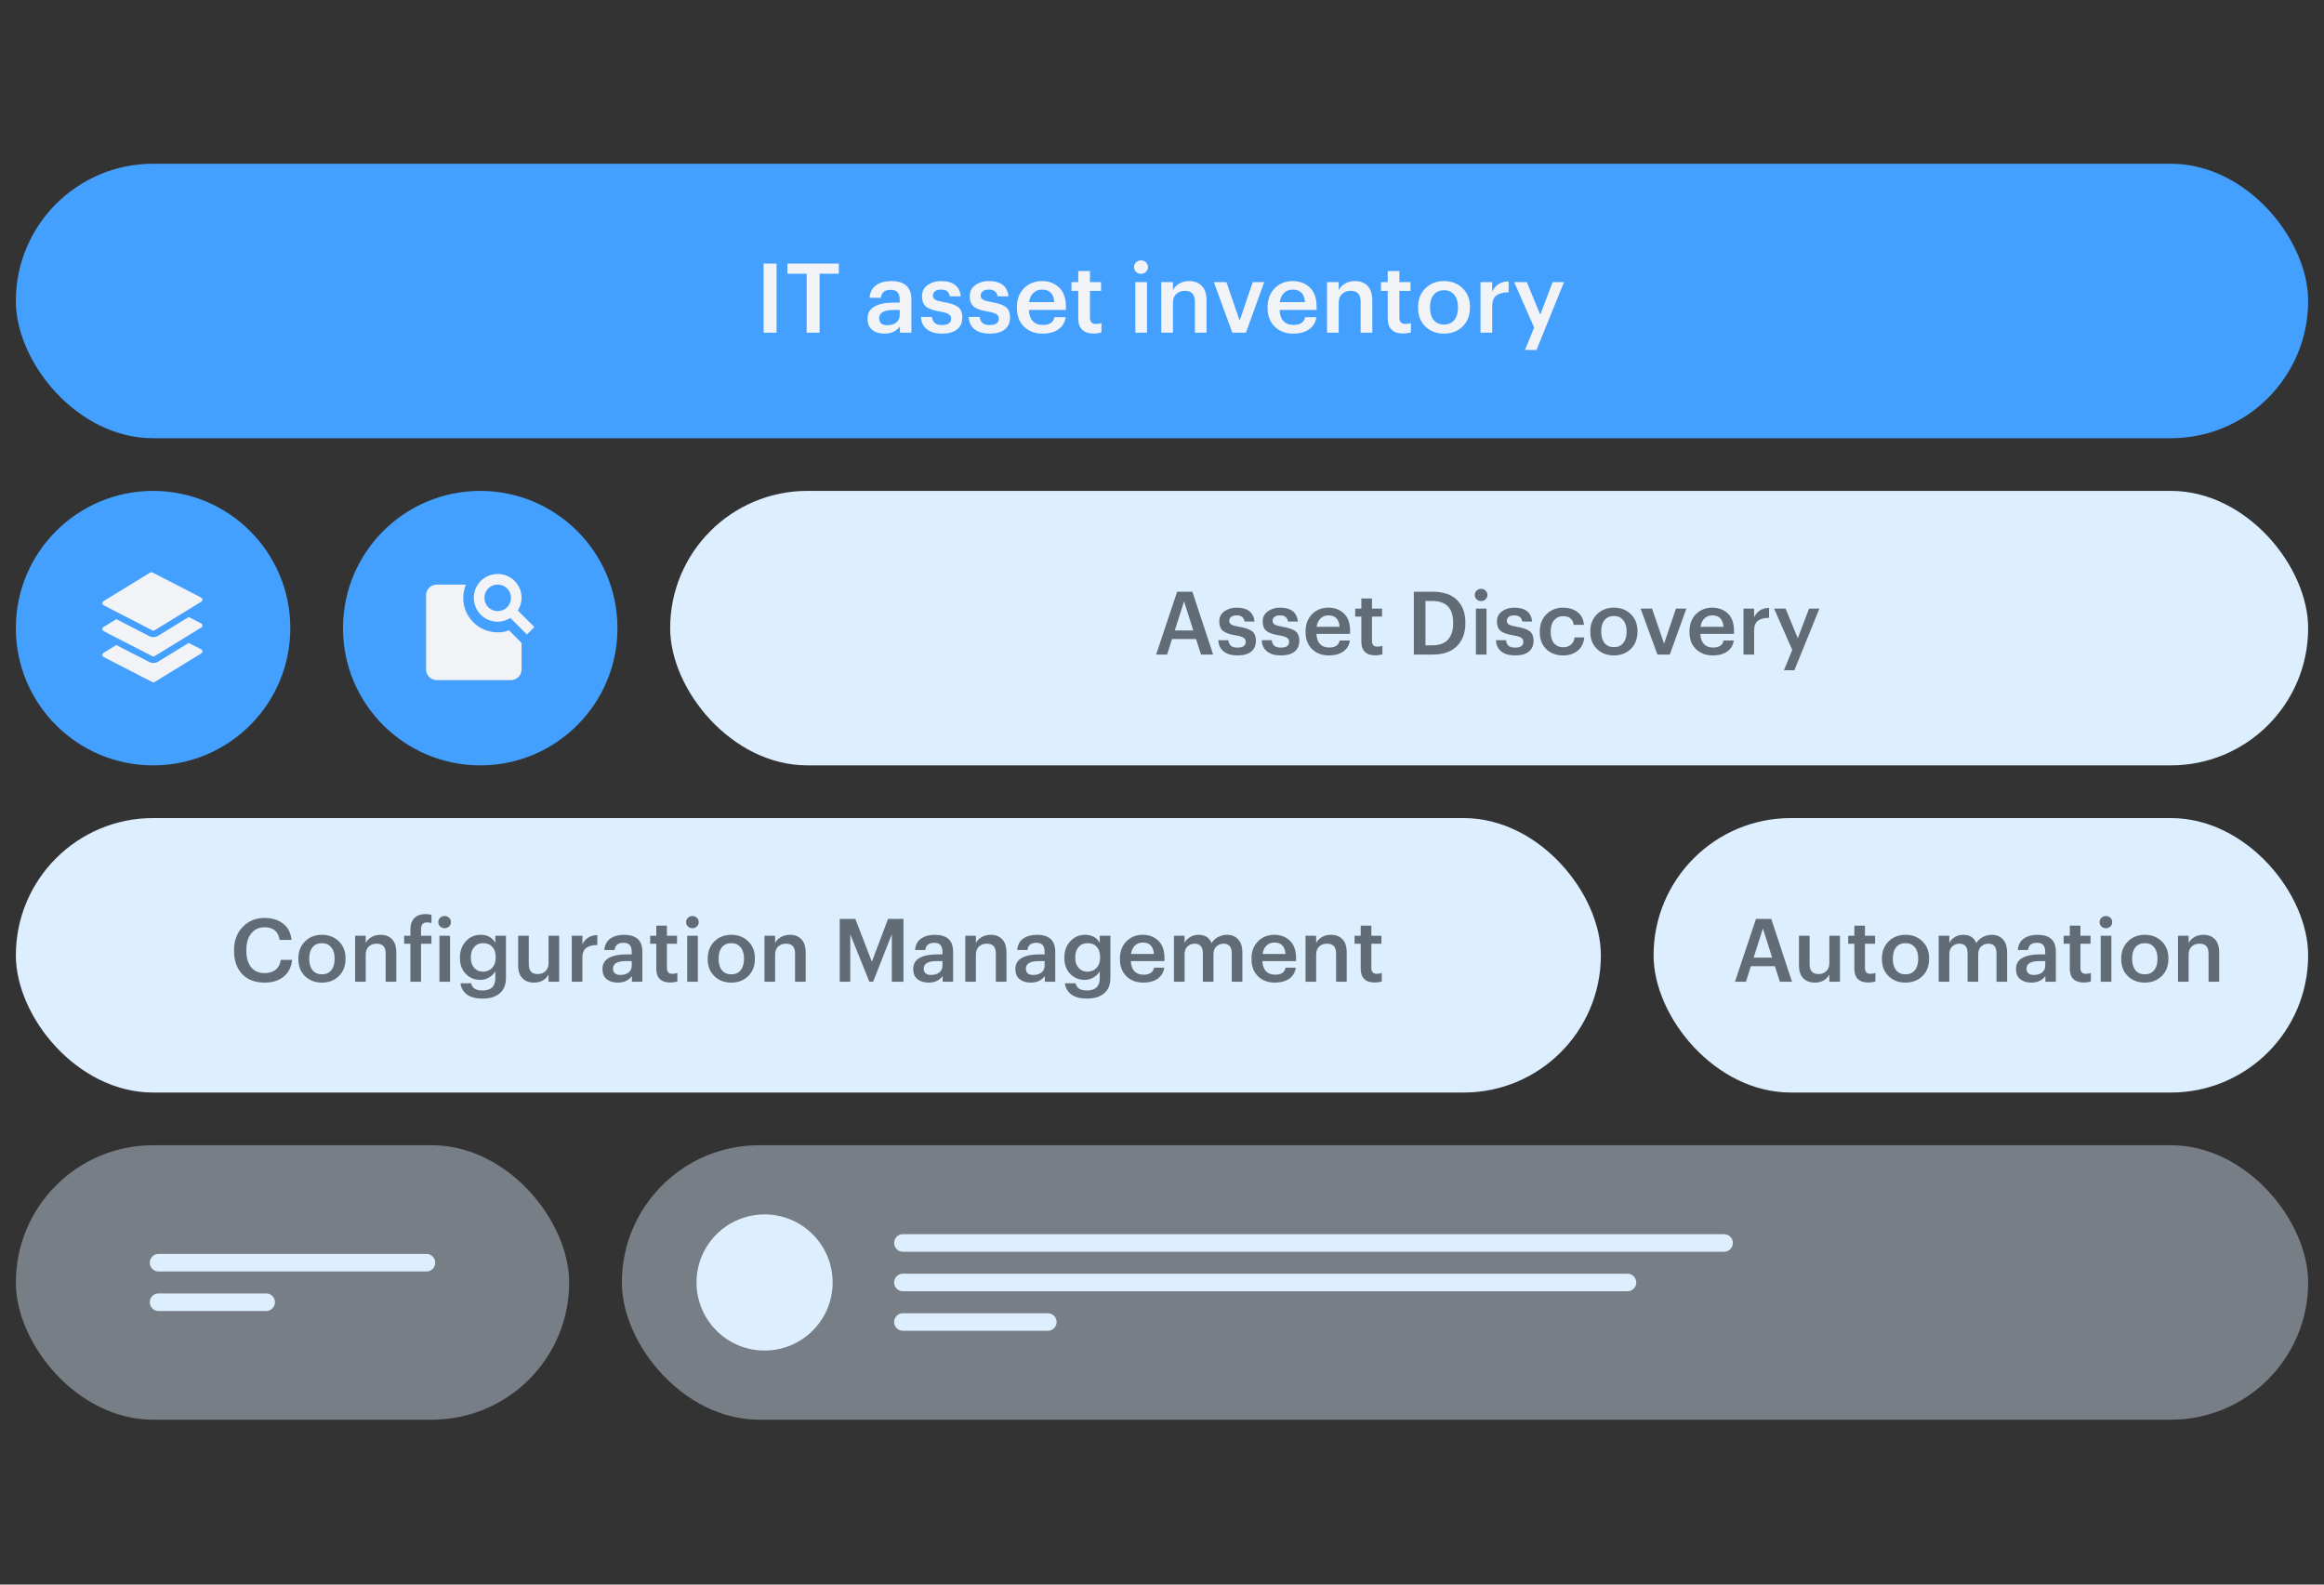 <svg width="440" height="300" viewBox="0 0 440 300" fill="none" xmlns="http://www.w3.org/2000/svg">
<rect x="0" y="0" width="440" height="300" fill="#333333" stroke="none"/>
<rect x="3" y="31" width="434" height="51.964" rx="25.982" fill="#44A0FF"/>
<path d="M144.573 62.981V49.903H147.024V62.981H144.573ZM152.724 62.981V51.824H149.084V49.903H158.815V51.824H155.175V62.981H152.724ZM167.454 63.164C166.515 63.164 165.747 62.933 165.149 62.469C164.552 61.994 164.253 61.28 164.253 60.329C164.253 59.281 164.698 58.512 165.588 58.025C166.479 57.537 167.667 57.293 169.155 57.293H170.344V56.799C170.344 56.141 170.21 55.659 169.942 55.354C169.686 55.037 169.24 54.878 168.606 54.878C167.497 54.878 166.887 55.378 166.777 56.378H164.637C164.723 55.317 165.137 54.525 165.881 54.001C166.637 53.476 167.588 53.214 168.734 53.214C171.283 53.214 172.557 54.379 172.557 56.708V62.981H170.381V61.811C169.698 62.713 168.722 63.164 167.454 63.164ZM167.984 61.573C168.68 61.573 169.247 61.402 169.686 61.061C170.125 60.707 170.344 60.232 170.344 59.634V58.683H169.21C167.369 58.683 166.448 59.201 166.448 60.238C166.448 61.128 166.96 61.573 167.984 61.573ZM178.368 63.164C177.137 63.164 176.173 62.89 175.478 62.341C174.783 61.792 174.411 61.012 174.362 60H176.448C176.509 60.512 176.685 60.896 176.978 61.152C177.271 61.408 177.728 61.536 178.35 61.536C179.496 61.536 180.069 61.128 180.069 60.311C180.069 59.933 179.911 59.652 179.594 59.469C179.289 59.274 178.764 59.116 178.021 58.994C176.74 58.787 175.844 58.476 175.332 58.061C174.82 57.634 174.564 56.976 174.564 56.086C174.564 55.183 174.917 54.482 175.624 53.982C176.332 53.47 177.173 53.214 178.149 53.214C180.441 53.214 181.691 54.177 181.898 56.104H179.85C179.752 55.665 179.569 55.342 179.301 55.135C179.045 54.927 178.661 54.824 178.149 54.824C177.673 54.824 177.301 54.927 177.033 55.135C176.765 55.342 176.63 55.616 176.63 55.958C176.63 56.299 176.771 56.555 177.051 56.726C177.332 56.897 177.85 57.049 178.606 57.183C179.85 57.378 180.758 57.677 181.331 58.079C181.904 58.482 182.191 59.159 182.191 60.11C182.191 61.085 181.856 61.841 181.185 62.378C180.527 62.902 179.588 63.164 178.368 63.164ZM187.407 63.164C186.175 63.164 185.212 62.89 184.517 62.341C183.822 61.792 183.45 61.012 183.401 60H185.486C185.547 60.512 185.724 60.896 186.016 61.152C186.309 61.408 186.766 61.536 187.388 61.536C188.535 61.536 189.108 61.128 189.108 60.311C189.108 59.933 188.949 59.652 188.632 59.469C188.327 59.274 187.803 59.116 187.059 58.994C185.779 58.787 184.882 58.476 184.37 58.061C183.858 57.634 183.602 56.976 183.602 56.086C183.602 55.183 183.956 54.482 184.663 53.982C185.37 53.47 186.212 53.214 187.187 53.214C189.48 53.214 190.729 54.177 190.937 56.104H188.888C188.791 55.665 188.608 55.342 188.339 55.135C188.083 54.927 187.699 54.824 187.187 54.824C186.712 54.824 186.34 54.927 186.071 55.135C185.803 55.342 185.669 55.616 185.669 55.958C185.669 56.299 185.809 56.555 186.09 56.726C186.37 56.897 186.888 57.049 187.644 57.183C188.888 57.378 189.797 57.677 190.37 58.079C190.943 58.482 191.229 59.159 191.229 60.11C191.229 61.085 190.894 61.841 190.223 62.378C189.565 62.902 188.626 63.164 187.407 63.164ZM197.378 63.164C195.951 63.164 194.787 62.725 193.884 61.847C192.982 60.969 192.531 59.787 192.531 58.299V58.153C192.531 56.689 192.976 55.5 193.866 54.586C194.768 53.671 195.908 53.214 197.286 53.214C198.579 53.214 199.652 53.616 200.506 54.421C201.371 55.226 201.804 56.433 201.804 58.043V58.683H194.799C194.835 59.598 195.079 60.299 195.53 60.786C195.982 61.274 196.616 61.518 197.433 61.518C198.725 61.518 199.457 61.03 199.628 60.055H201.768C201.609 61.055 201.146 61.823 200.378 62.359C199.609 62.896 198.609 63.164 197.378 63.164ZM194.835 57.201H199.609C199.5 55.616 198.725 54.824 197.286 54.824C196.628 54.824 196.079 55.037 195.64 55.464C195.213 55.878 194.945 56.458 194.835 57.201ZM207.037 63.146C206.098 63.146 205.379 62.902 204.879 62.414C204.391 61.927 204.147 61.225 204.147 60.311V55.08H202.867V53.415H204.147V51.312H206.36V53.415H208.464V55.08H206.36V60.11C206.36 60.927 206.726 61.335 207.458 61.335C207.885 61.335 208.244 61.274 208.537 61.152V62.908C208.11 63.067 207.61 63.146 207.037 63.146ZM214.947 62.981V53.415H217.16V62.981H214.947ZM216.959 51.476C216.702 51.72 216.392 51.842 216.026 51.842C215.66 51.842 215.349 51.72 215.093 51.476C214.837 51.232 214.709 50.934 214.709 50.58C214.709 50.214 214.837 49.909 215.093 49.666C215.349 49.422 215.66 49.3 216.026 49.3C216.392 49.3 216.702 49.422 216.959 49.666C217.215 49.909 217.343 50.214 217.343 50.58C217.343 50.934 217.215 51.232 216.959 51.476ZM219.857 62.981V53.415H222.071V54.933C222.315 54.433 222.705 54.025 223.241 53.708C223.778 53.379 224.418 53.214 225.162 53.214C226.174 53.214 226.973 53.525 227.558 54.147C228.143 54.757 228.436 55.696 228.436 56.964V62.981H226.223V57.165C226.223 56.445 226.07 55.915 225.765 55.574C225.461 55.232 224.979 55.061 224.32 55.061C223.662 55.061 223.119 55.263 222.693 55.665C222.278 56.055 222.071 56.616 222.071 57.348V62.981H219.857ZM233.313 62.981L229.819 53.415H232.197L234.703 60.713L237.172 53.415H239.349L235.892 62.981H233.313ZM244.838 63.164C243.412 63.164 242.247 62.725 241.345 61.847C240.443 60.969 239.991 59.787 239.991 58.299V58.153C239.991 56.689 240.436 55.5 241.327 54.586C242.229 53.671 243.369 53.214 244.747 53.214C246.04 53.214 247.113 53.616 247.966 54.421C248.832 55.226 249.265 56.433 249.265 58.043V58.683H242.259C242.296 59.598 242.54 60.299 242.991 60.786C243.442 61.274 244.076 61.518 244.893 61.518C246.186 61.518 246.918 61.03 247.088 60.055H249.228C249.07 61.055 248.606 61.823 247.838 62.359C247.07 62.896 246.07 63.164 244.838 63.164ZM242.296 57.201H247.07C246.96 55.616 246.186 54.824 244.747 54.824C244.089 54.824 243.54 55.037 243.101 55.464C242.674 55.878 242.406 56.458 242.296 57.201ZM251.242 62.981V53.415H253.455V54.933C253.699 54.433 254.089 54.025 254.626 53.708C255.162 53.379 255.802 53.214 256.546 53.214C257.558 53.214 258.357 53.525 258.942 54.147C259.528 54.757 259.82 55.696 259.82 56.964V62.981H257.607V57.165C257.607 56.445 257.455 55.915 257.15 55.574C256.845 55.232 256.363 55.061 255.705 55.061C255.046 55.061 254.504 55.263 254.077 55.665C253.662 56.055 253.455 56.616 253.455 57.348V62.981H251.242ZM265.626 63.146C264.687 63.146 263.968 62.902 263.468 62.414C262.98 61.927 262.736 61.225 262.736 60.311V55.08H261.456V53.415H262.736V51.312H264.949V53.415H267.053V55.08H264.949V60.11C264.949 60.927 265.315 61.335 266.047 61.335C266.473 61.335 266.833 61.274 267.126 61.152V62.908C266.699 63.067 266.199 63.146 265.626 63.146ZM273.402 61.445C274.219 61.445 274.86 61.164 275.323 60.604C275.798 60.031 276.036 59.25 276.036 58.262V58.134C276.036 57.147 275.798 56.372 275.323 55.811C274.86 55.238 274.219 54.952 273.402 54.952C272.573 54.952 271.921 55.232 271.445 55.793C270.982 56.354 270.75 57.128 270.75 58.116V58.262C270.75 59.25 270.982 60.031 271.445 60.604C271.921 61.164 272.573 61.445 273.402 61.445ZM276.914 61.811C275.987 62.713 274.811 63.164 273.384 63.164C271.957 63.164 270.781 62.713 269.854 61.811C268.939 60.908 268.482 59.738 268.482 58.299V58.153C268.482 56.689 268.945 55.5 269.872 54.586C270.799 53.671 271.976 53.214 273.402 53.214C274.817 53.214 275.987 53.665 276.914 54.568C277.841 55.47 278.304 56.647 278.304 58.098V58.244C278.304 59.719 277.841 60.908 276.914 61.811ZM280.304 62.981V53.415H282.517V55.208C283.151 53.927 284.188 53.281 285.627 53.269V55.336C284.59 55.348 283.81 55.555 283.286 55.958C282.773 56.36 282.517 57.043 282.517 58.006V62.981H280.304ZM288.724 66.256L290.462 62.012L286.676 53.415H289.072L291.614 59.579L293.956 53.415H296.114L290.901 66.256H288.724Z" fill="#F2F3F7"/>
<circle cx="28.982" cy="118.922" r="25.982" fill="#44A0FF"/>
<path fill-rule="evenodd" clip-rule="evenodd" d="M29.619 125.415L29.524 125.447C29.364 125.495 29.201 125.519 29.04 125.519H29.015H28.946L28.861 125.511C28.772 125.504 28.667 125.483 28.558 125.45L28.5 125.44L28.346 125.375C28.244 125.326 24.713 123.51 22.02 122.122C20.746 122.902 19.746 123.515 19.595 123.608C19.525 123.647 19.461 123.698 19.42 123.774C19.369 123.865 19.361 123.965 19.378 124.061C19.379 124.065 19.379 124.069 19.379 124.073C19.389 124.119 19.407 124.161 19.43 124.203C19.436 124.212 19.436 124.223 19.443 124.232C19.445 124.235 19.448 124.237 19.45 124.24C19.467 124.264 19.489 124.282 19.512 124.303C19.536 124.326 19.558 124.349 19.587 124.366C19.588 124.367 19.591 124.37 19.593 124.371C19.714 124.438 28.718 129.076 28.842 129.136C28.852 129.141 28.862 129.14 28.871 129.144C28.913 129.161 28.954 129.172 28.998 129.176C29.009 129.177 29.02 129.177 29.03 129.177C29.077 129.177 29.122 129.171 29.169 129.157C29.177 129.154 29.184 129.151 29.191 129.147C29.221 129.137 29.25 129.131 29.277 129.113L38.108 123.707C38.123 123.7 38.13 123.687 38.142 123.678C38.166 123.661 38.187 123.643 38.206 123.622C38.228 123.599 38.245 123.576 38.261 123.55C38.269 123.537 38.28 123.529 38.286 123.516C38.292 123.504 38.291 123.491 38.297 123.478C38.307 123.45 38.313 123.422 38.318 123.392C38.322 123.364 38.325 123.337 38.324 123.309C38.323 123.282 38.319 123.256 38.312 123.228C38.305 123.199 38.297 123.171 38.284 123.143C38.278 123.131 38.278 123.118 38.271 123.106C38.264 123.094 38.252 123.086 38.244 123.074C38.226 123.049 38.207 123.028 38.185 123.007C38.162 122.987 38.141 122.971 38.116 122.956C38.102 122.948 38.094 122.936 38.081 122.929L35.731 121.719L29.924 125.274C29.822 125.345 29.694 125.391 29.619 125.415Z" fill="#F2F3F7"/>
<path fill-rule="evenodd" clip-rule="evenodd" d="M29.624 120.516L29.534 120.547C29.375 120.596 29.204 120.622 29.03 120.622H28.961L28.861 120.613C28.766 120.606 28.653 120.583 28.537 120.546L28.483 120.535L28.346 120.478C28.236 120.425 24.71 118.611 22.021 117.225C20.746 118.006 19.747 118.618 19.595 118.712C19.525 118.751 19.462 118.802 19.42 118.877C19.369 118.968 19.361 119.069 19.379 119.165C19.379 119.169 19.379 119.173 19.38 119.176C19.39 119.223 19.408 119.265 19.431 119.306C19.436 119.316 19.436 119.326 19.444 119.336C19.445 119.339 19.448 119.341 19.45 119.344C19.468 119.367 19.49 119.387 19.513 119.407C19.536 119.43 19.559 119.453 19.587 119.47C19.589 119.471 19.591 119.474 19.593 119.475C19.715 119.542 28.719 124.181 28.843 124.24C28.853 124.245 28.862 124.244 28.872 124.248C28.913 124.264 28.954 124.276 28.999 124.28C29.01 124.281 29.02 124.28 29.03 124.28C29.078 124.282 29.123 124.274 29.17 124.26C29.177 124.257 29.184 124.254 29.191 124.251C29.221 124.24 29.251 124.235 29.277 124.217L38.109 118.812C38.123 118.803 38.131 118.791 38.143 118.782C38.166 118.765 38.187 118.747 38.207 118.726C38.228 118.703 38.246 118.68 38.262 118.654C38.269 118.641 38.28 118.633 38.287 118.62C38.293 118.608 38.292 118.595 38.297 118.582C38.307 118.554 38.314 118.526 38.319 118.496C38.323 118.468 38.326 118.44 38.325 118.414C38.324 118.386 38.319 118.36 38.313 118.333C38.306 118.304 38.297 118.274 38.284 118.248C38.279 118.235 38.279 118.222 38.272 118.21C38.265 118.198 38.253 118.19 38.244 118.179C38.227 118.153 38.207 118.132 38.186 118.111C38.163 118.091 38.141 118.075 38.117 118.059C38.103 118.051 38.095 118.04 38.081 118.032L35.733 116.822L29.924 120.377C29.817 120.449 29.695 120.493 29.624 120.516Z" fill="#F2F3F7"/>
<path fill-rule="evenodd" clip-rule="evenodd" d="M28.874 108.392C28.858 108.383 28.84 108.383 28.824 108.376C28.799 108.366 28.774 108.357 28.747 108.352C28.714 108.345 28.682 108.344 28.649 108.345C28.628 108.346 28.607 108.346 28.585 108.351C28.547 108.357 28.512 108.37 28.477 108.387C28.467 108.392 28.455 108.392 28.445 108.397C28.328 108.465 20.054 113.529 19.595 113.814C19.525 113.853 19.461 113.904 19.42 113.979C19.369 114.07 19.361 114.172 19.378 114.267C19.379 114.271 19.379 114.275 19.379 114.278C19.389 114.325 19.407 114.367 19.43 114.408C19.436 114.418 19.436 114.428 19.443 114.438C19.445 114.441 19.448 114.442 19.45 114.445C19.467 114.47 19.489 114.488 19.512 114.509C19.536 114.531 19.558 114.555 19.587 114.571C19.588 114.574 19.591 114.576 19.593 114.577C19.714 114.644 28.718 119.281 28.842 119.341C28.852 119.346 28.862 119.346 28.871 119.349C28.913 119.366 28.954 119.377 28.998 119.381C29.009 119.382 29.02 119.382 29.03 119.382C29.077 119.382 29.122 119.376 29.169 119.361C29.177 119.359 29.184 119.355 29.191 119.353C29.221 119.342 29.25 119.337 29.277 119.319L38.108 113.914C38.123 113.905 38.13 113.892 38.142 113.883C38.166 113.867 38.187 113.848 38.206 113.827C38.228 113.805 38.245 113.781 38.261 113.755C38.269 113.743 38.28 113.735 38.286 113.721C38.292 113.709 38.291 113.696 38.297 113.684C38.307 113.655 38.313 113.627 38.318 113.597C38.322 113.57 38.325 113.542 38.324 113.514C38.323 113.488 38.319 113.461 38.312 113.435C38.305 113.404 38.297 113.376 38.284 113.349C38.278 113.336 38.278 113.324 38.271 113.312C38.264 113.299 38.252 113.292 38.244 113.28C38.226 113.255 38.207 113.234 38.185 113.213C38.163 113.192 38.141 113.176 38.116 113.161C38.103 113.153 38.094 113.14 38.081 113.135L28.874 108.392Z" fill="#F2F3F7"/>
<circle cx="90.922" cy="118.922" r="25.982" fill="#44A0FF"/>
<path d="M98.751 126.75C98.751 127.283 98.539 127.794 98.162 128.171C97.786 128.548 97.275 128.76 96.742 128.76H82.677C82.144 128.76 81.633 128.548 81.256 128.171C80.879 127.794 80.668 127.283 80.668 126.75V112.686C80.668 112.153 80.879 111.642 81.256 111.265C81.633 110.888 82.144 110.676 82.677 110.676H88.202C87.901 111.48 87.7 112.284 87.7 113.188C87.7 116.804 90.614 119.718 94.23 119.718C95.034 119.718 95.737 119.617 96.34 119.316L98.751 121.727V126.75ZM98.048 115.599C98.45 114.896 98.751 114.092 98.751 113.188C98.751 110.676 96.742 108.667 94.23 108.667C91.719 108.667 89.709 110.676 89.709 113.188C89.709 115.699 91.719 117.709 94.23 117.709C95.134 117.709 95.938 117.407 96.641 117.005L99.756 120.12L101.162 118.713L98.048 115.599ZM94.23 115.699C92.824 115.699 91.719 114.594 91.719 113.188C91.719 111.781 92.824 110.676 94.23 110.676C95.637 110.676 96.742 111.781 96.742 113.188C96.742 114.594 95.637 115.699 94.23 115.699Z" fill="#F2F3F7"/>
<rect x="126.881" y="92.94" width="310.119" height="51.964" rx="25.982" fill="#DDEEFF"/>
<path d="M218.89 123.922L222.864 112.033H225.757L229.681 123.922H227.387L226.439 120.979H221.899L220.968 123.922H218.89ZM224.177 113.845L222.415 119.366H225.923L224.177 113.845ZM234.306 124.088C233.186 124.088 232.311 123.839 231.679 123.34C231.047 122.841 230.709 122.132 230.665 121.211H232.56C232.616 121.677 232.776 122.026 233.042 122.259C233.308 122.492 233.724 122.608 234.29 122.608C235.332 122.608 235.853 122.237 235.853 121.494C235.853 121.15 235.708 120.896 235.42 120.729C235.143 120.552 234.666 120.408 233.99 120.297C232.826 120.108 232.011 119.826 231.546 119.449C231.08 119.061 230.847 118.462 230.847 117.653C230.847 116.833 231.169 116.195 231.812 115.741C232.455 115.275 233.22 115.042 234.107 115.042C236.191 115.042 237.327 115.918 237.515 117.67H235.653C235.564 117.271 235.398 116.977 235.154 116.788C234.921 116.6 234.572 116.506 234.107 116.506C233.674 116.506 233.336 116.6 233.092 116.788C232.848 116.977 232.726 117.226 232.726 117.537C232.726 117.847 232.854 118.08 233.109 118.235C233.364 118.39 233.835 118.529 234.522 118.651C235.653 118.828 236.479 119.1 237 119.465C237.521 119.831 237.781 120.447 237.781 121.311C237.781 122.198 237.477 122.885 236.867 123.373C236.268 123.85 235.415 124.088 234.306 124.088ZM242.523 124.088C241.403 124.088 240.527 123.839 239.896 123.34C239.264 122.841 238.926 122.132 238.881 121.211H240.777C240.832 121.677 240.993 122.026 241.259 122.259C241.525 122.492 241.941 122.608 242.506 122.608C243.548 122.608 244.069 122.237 244.069 121.494C244.069 121.15 243.925 120.896 243.637 120.729C243.36 120.552 242.883 120.408 242.207 120.297C241.043 120.108 240.228 119.826 239.763 119.449C239.297 119.061 239.064 118.462 239.064 117.653C239.064 116.833 239.386 116.195 240.029 115.741C240.672 115.275 241.436 115.042 242.323 115.042C244.407 115.042 245.544 115.918 245.732 117.67H243.87C243.781 117.271 243.615 116.977 243.371 116.788C243.138 116.6 242.789 116.506 242.323 116.506C241.891 116.506 241.553 116.6 241.309 116.788C241.065 116.977 240.943 117.226 240.943 117.537C240.943 117.847 241.071 118.08 241.326 118.235C241.581 118.39 242.052 118.529 242.739 118.651C243.87 118.828 244.696 119.1 245.217 119.465C245.738 119.831 245.998 120.447 245.998 121.311C245.998 122.198 245.693 122.885 245.084 123.373C244.485 123.85 243.631 124.088 242.523 124.088ZM251.588 124.088C250.291 124.088 249.232 123.689 248.412 122.891C247.591 122.093 247.181 121.017 247.181 119.665V119.532C247.181 118.202 247.586 117.121 248.395 116.289C249.215 115.458 250.252 115.042 251.505 115.042C252.68 115.042 253.655 115.408 254.431 116.14C255.218 116.871 255.612 117.969 255.612 119.432V120.014H249.243C249.276 120.846 249.498 121.483 249.908 121.926C250.318 122.37 250.895 122.592 251.638 122.592C252.813 122.592 253.478 122.148 253.633 121.261H255.578C255.434 122.17 255.013 122.869 254.315 123.357C253.616 123.844 252.707 124.088 251.588 124.088ZM249.276 118.667H253.616C253.517 117.226 252.813 116.506 251.505 116.506C250.906 116.506 250.407 116.7 250.008 117.088C249.62 117.465 249.376 117.991 249.276 118.667ZM260.369 124.072C259.515 124.072 258.861 123.85 258.407 123.406C257.963 122.963 257.741 122.326 257.741 121.494V116.738H256.577V115.225H257.741V113.313H259.753V115.225H261.666V116.738H259.753V121.311C259.753 122.054 260.086 122.425 260.751 122.425C261.139 122.425 261.466 122.37 261.732 122.259V123.855C261.344 123.999 260.89 124.072 260.369 124.072ZM269.887 122.176H271.184C272.492 122.176 273.473 121.821 274.127 121.112C274.793 120.391 275.125 119.36 275.125 118.019V117.886C275.125 115.148 273.806 113.779 271.168 113.779H269.887V122.176ZM267.676 123.922V112.033H271.284C273.302 112.033 274.831 112.559 275.873 113.612C276.915 114.654 277.436 116.068 277.436 117.853V118.002C277.436 119.798 276.91 121.234 275.857 122.309C274.804 123.384 273.268 123.922 271.251 123.922H267.676ZM279.43 123.922V115.225H281.442V123.922H279.43ZM281.259 113.463C281.026 113.684 280.743 113.795 280.411 113.795C280.078 113.795 279.795 113.684 279.563 113.463C279.33 113.241 279.213 112.969 279.213 112.648C279.213 112.315 279.33 112.038 279.563 111.816C279.795 111.595 280.078 111.484 280.411 111.484C280.743 111.484 281.026 111.595 281.259 111.816C281.492 112.038 281.608 112.315 281.608 112.648C281.608 112.969 281.492 113.241 281.259 113.463ZM286.871 124.088C285.751 124.088 284.875 123.839 284.243 123.34C283.611 122.841 283.273 122.132 283.229 121.211H285.125C285.18 121.677 285.341 122.026 285.607 122.259C285.873 122.492 286.289 122.608 286.854 122.608C287.896 122.608 288.417 122.237 288.417 121.494C288.417 121.15 288.273 120.896 287.985 120.729C287.708 120.552 287.231 120.408 286.555 120.297C285.391 120.108 284.576 119.826 284.11 119.449C283.645 119.061 283.412 118.462 283.412 117.653C283.412 116.833 283.733 116.195 284.376 115.741C285.019 115.275 285.784 115.042 286.671 115.042C288.755 115.042 289.891 115.918 290.08 117.67H288.217C288.129 117.271 287.962 116.977 287.719 116.788C287.486 116.6 287.137 116.506 286.671 116.506C286.239 116.506 285.901 116.6 285.657 116.788C285.413 116.977 285.291 117.226 285.291 117.537C285.291 117.847 285.418 118.08 285.673 118.235C285.928 118.39 286.399 118.529 287.087 118.651C288.217 118.828 289.043 119.1 289.564 119.465C290.085 119.831 290.346 120.447 290.346 121.311C290.346 122.198 290.041 122.885 289.431 123.373C288.833 123.85 287.979 124.088 286.871 124.088ZM295.919 124.088C294.644 124.088 293.591 123.695 292.759 122.908C291.939 122.109 291.529 121.034 291.529 119.682V119.549C291.529 118.196 291.95 117.11 292.793 116.289C293.635 115.458 294.677 115.042 295.919 115.042C296.983 115.042 297.881 115.308 298.613 115.84C299.355 116.362 299.782 117.182 299.893 118.301H297.947C297.792 117.204 297.127 116.655 295.952 116.655C295.254 116.655 294.683 116.91 294.239 117.42C293.807 117.93 293.591 118.629 293.591 119.515V119.648C293.591 120.58 293.801 121.295 294.223 121.793C294.655 122.292 295.248 122.542 296.002 122.542C296.556 122.542 297.027 122.381 297.415 122.059C297.814 121.727 298.042 121.267 298.097 120.679H299.943C299.865 121.699 299.466 122.525 298.746 123.157C298.025 123.778 297.083 124.088 295.919 124.088ZM305.566 122.525C306.309 122.525 306.891 122.27 307.312 121.76C307.745 121.239 307.961 120.53 307.961 119.632V119.515C307.961 118.617 307.745 117.913 307.312 117.404C306.891 116.883 306.309 116.622 305.566 116.622C304.813 116.622 304.22 116.877 303.787 117.387C303.366 117.897 303.155 118.601 303.155 119.499V119.632C303.155 120.53 303.366 121.239 303.787 121.76C304.22 122.27 304.813 122.525 305.566 122.525ZM308.759 122.858C307.917 123.678 306.847 124.088 305.55 124.088C304.253 124.088 303.183 123.678 302.341 122.858C301.509 122.037 301.093 120.973 301.093 119.665V119.532C301.093 118.202 301.515 117.121 302.357 116.289C303.2 115.458 304.269 115.042 305.566 115.042C306.852 115.042 307.917 115.452 308.759 116.273C309.602 117.093 310.023 118.163 310.023 119.482V119.615C310.023 120.956 309.602 122.037 308.759 122.858ZM313.794 123.922L310.618 115.225H312.78L315.058 121.86L317.303 115.225H319.281L316.139 123.922H313.794ZM324.272 124.088C322.975 124.088 321.916 123.689 321.096 122.891C320.275 122.093 319.865 121.017 319.865 119.665V119.532C319.865 118.202 320.27 117.121 321.079 116.289C321.899 115.458 322.936 115.042 324.189 115.042C325.364 115.042 326.339 115.408 327.115 116.14C327.902 116.871 328.296 117.969 328.296 119.432V120.014H321.927C321.96 120.846 322.182 121.483 322.592 121.926C323.002 122.37 323.579 122.592 324.322 122.592C325.497 122.592 326.162 122.148 326.317 121.261H328.263C328.118 122.17 327.697 122.869 326.999 123.357C326.3 123.844 325.391 124.088 324.272 124.088ZM321.96 118.667H326.3C326.201 117.226 325.497 116.506 324.189 116.506C323.59 116.506 323.091 116.7 322.692 117.088C322.304 117.465 322.06 117.991 321.96 118.667ZM330.093 123.922V115.225H332.105V116.855C332.681 115.691 333.624 115.103 334.932 115.092V116.971C333.99 116.982 333.28 117.171 332.803 117.537C332.338 117.902 332.105 118.523 332.105 119.399V123.922H330.093ZM337.748 126.898L339.327 123.041L335.885 115.225H338.064L340.375 120.829L342.503 115.225H344.466L339.727 126.898H337.748Z" fill="#626C77"/>
<rect x="3" y="154.881" width="300.092" height="51.964" rx="25.982" fill="#DDEEFF"/>
<path d="M50.114 186.029C48.274 186.029 46.844 185.485 45.824 184.399C44.815 183.313 44.311 181.844 44.311 179.992V179.859C44.311 178.086 44.854 176.634 45.94 175.503C47.038 174.361 48.418 173.79 50.081 173.79C51.5 173.79 52.669 174.145 53.59 174.854C54.521 175.564 55.053 176.595 55.186 177.947H52.941C52.686 176.351 51.738 175.553 50.097 175.553C49.044 175.553 48.202 175.941 47.57 176.717C46.949 177.482 46.639 178.524 46.639 179.843V179.976C46.639 181.317 46.944 182.365 47.553 183.119C48.163 183.861 49.017 184.233 50.114 184.233C50.957 184.233 51.644 184.022 52.176 183.601C52.719 183.169 53.046 182.542 53.157 181.722H55.319C55.153 183.119 54.604 184.188 53.673 184.931C52.752 185.663 51.566 186.029 50.114 186.029ZM60.959 184.466C61.702 184.466 62.284 184.211 62.705 183.701C63.138 183.18 63.354 182.47 63.354 181.572V181.456C63.354 180.558 63.138 179.854 62.705 179.344C62.284 178.823 61.702 178.562 60.959 178.562C60.206 178.562 59.612 178.817 59.18 179.327C58.759 179.837 58.548 180.541 58.548 181.439V181.572C58.548 182.47 58.759 183.18 59.18 183.701C59.612 184.211 60.206 184.466 60.959 184.466ZM64.152 184.798C63.309 185.618 62.24 186.029 60.943 186.029C59.646 186.029 58.576 185.618 57.733 184.798C56.902 183.978 56.486 182.914 56.486 181.605V181.472C56.486 180.142 56.908 179.061 57.75 178.23C58.593 177.398 59.662 176.983 60.959 176.983C62.245 176.983 63.309 177.393 64.152 178.213C64.995 179.034 65.416 180.103 65.416 181.423V181.556C65.416 182.897 64.995 183.978 64.152 184.798ZM67.234 185.862V177.166H69.246V178.546C69.467 178.091 69.822 177.72 70.31 177.432C70.798 177.132 71.38 176.983 72.056 176.983C72.976 176.983 73.702 177.265 74.234 177.831C74.766 178.385 75.032 179.239 75.032 180.392V185.862H73.02V180.574C73.02 179.92 72.882 179.438 72.605 179.128C72.328 178.817 71.89 178.662 71.291 178.662C70.692 178.662 70.199 178.845 69.811 179.211C69.434 179.566 69.246 180.076 69.246 180.741V185.862H67.234ZM77.7 185.862V178.679H76.519V177.166H77.7V176.002C77.7 175.048 77.949 174.322 78.448 173.823C78.947 173.313 79.662 173.058 80.593 173.058C81.003 173.058 81.369 173.108 81.69 173.208V174.771C81.48 174.683 81.197 174.638 80.842 174.638C80.088 174.638 79.712 175.065 79.712 175.919V177.166H81.69V178.679H79.712V185.862H77.7ZM83.197 185.862V177.166H85.21V185.862H83.197ZM85.027 175.403C84.794 175.625 84.511 175.736 84.178 175.736C83.846 175.736 83.563 175.625 83.331 175.403C83.098 175.181 82.981 174.91 82.981 174.588C82.981 174.256 83.098 173.979 83.331 173.757C83.563 173.535 83.846 173.424 84.178 173.424C84.511 173.424 84.794 173.535 85.027 173.757C85.259 173.979 85.376 174.256 85.376 174.588C85.376 174.91 85.259 175.181 85.027 175.403ZM91.37 189.055C90.073 189.055 89.081 188.794 88.394 188.273C87.706 187.752 87.302 187.048 87.18 186.162H89.208C89.386 187.071 90.101 187.525 91.353 187.525C92.972 187.525 93.781 186.744 93.781 185.181V183.9C93.526 184.344 93.138 184.726 92.617 185.048C92.107 185.358 91.547 185.513 90.938 185.513C89.829 185.513 88.909 185.131 88.177 184.366C87.446 183.601 87.08 182.603 87.08 181.373V181.256C87.08 180.037 87.451 179.023 88.194 178.213C88.937 177.393 89.868 176.983 90.988 176.983C92.273 176.983 93.205 177.487 93.781 178.496V177.166H95.793V185.214C95.782 186.466 95.383 187.42 94.596 188.074C93.82 188.728 92.745 189.055 91.37 189.055ZM91.436 183.967C92.146 183.967 92.722 183.728 93.166 183.252C93.62 182.775 93.848 182.126 93.848 181.306V181.19C93.848 180.369 93.637 179.726 93.216 179.261C92.794 178.795 92.224 178.562 91.503 178.562C90.771 178.562 90.195 178.806 89.774 179.294C89.352 179.782 89.142 180.425 89.142 181.223V181.356C89.142 182.143 89.358 182.775 89.79 183.252C90.223 183.728 90.771 183.967 91.436 183.967ZM101.094 186.029C100.185 186.029 99.459 185.757 98.916 185.214C98.373 184.671 98.101 183.845 98.101 182.736V177.166H100.113V182.503C100.113 183.157 100.252 183.64 100.529 183.95C100.806 184.26 101.239 184.416 101.826 184.416C102.403 184.416 102.885 184.233 103.273 183.867C103.661 183.501 103.855 182.991 103.855 182.337V177.166H105.867V185.862H103.855V184.499C103.622 184.953 103.267 185.325 102.791 185.613C102.325 185.89 101.76 186.029 101.094 186.029ZM108.252 185.862V177.166H110.264V178.795C110.841 177.631 111.783 177.044 113.091 177.033V178.912C112.149 178.923 111.44 179.111 110.963 179.477C110.497 179.843 110.264 180.464 110.264 181.339V185.862H108.252ZM116.977 186.029C116.124 186.029 115.425 185.818 114.882 185.397C114.339 184.964 114.067 184.316 114.067 183.451C114.067 182.498 114.472 181.799 115.281 181.356C116.09 180.913 117.171 180.691 118.524 180.691H119.605V180.242C119.605 179.643 119.483 179.205 119.239 178.928C119.006 178.64 118.601 178.496 118.025 178.496C117.016 178.496 116.462 178.95 116.362 179.859H114.417C114.494 178.895 114.871 178.174 115.547 177.698C116.235 177.221 117.099 176.983 118.141 176.983C120.458 176.983 121.617 178.041 121.617 180.159V185.862H119.638V184.798C119.017 185.618 118.13 186.029 116.977 186.029ZM117.46 184.582C118.091 184.582 118.607 184.427 119.006 184.116C119.405 183.795 119.605 183.363 119.605 182.819V181.955H118.574C116.9 181.955 116.063 182.426 116.063 183.368C116.063 184.177 116.528 184.582 117.46 184.582ZM126.883 186.012C126.029 186.012 125.375 185.79 124.92 185.347C124.477 184.903 124.255 184.266 124.255 183.435V178.679H123.091V177.166H124.255V175.253H126.267V177.166H128.18V178.679H126.267V183.252C126.267 183.994 126.6 184.366 127.265 184.366C127.653 184.366 127.98 184.31 128.246 184.199V185.796C127.858 185.94 127.404 186.012 126.883 186.012ZM130.111 185.862V177.166H132.123V185.862H130.111ZM131.94 175.403C131.707 175.625 131.424 175.736 131.092 175.736C130.759 175.736 130.477 175.625 130.244 175.403C130.011 175.181 129.895 174.91 129.895 174.588C129.895 174.256 130.011 173.979 130.244 173.757C130.477 173.535 130.759 173.424 131.092 173.424C131.424 173.424 131.707 173.535 131.94 173.757C132.173 173.979 132.289 174.256 132.289 174.588C132.289 174.91 132.173 175.181 131.94 175.403ZM138.466 184.466C139.209 184.466 139.791 184.211 140.212 183.701C140.645 183.18 140.861 182.47 140.861 181.572V181.456C140.861 180.558 140.645 179.854 140.212 179.344C139.791 178.823 139.209 178.562 138.466 178.562C137.712 178.562 137.119 178.817 136.687 179.327C136.266 179.837 136.055 180.541 136.055 181.439V181.572C136.055 182.47 136.266 183.18 136.687 183.701C137.119 184.211 137.712 184.466 138.466 184.466ZM141.659 184.798C140.816 185.618 139.747 186.029 138.45 186.029C137.153 186.029 136.083 185.618 135.24 184.798C134.409 183.978 133.993 182.914 133.993 181.605V181.472C133.993 180.142 134.415 179.061 135.257 178.23C136.1 177.398 137.169 176.983 138.466 176.983C139.752 176.983 140.816 177.393 141.659 178.213C142.501 179.034 142.923 180.103 142.923 181.423V181.556C142.923 182.897 142.501 183.978 141.659 184.798ZM144.741 185.862V177.166H146.753V178.546C146.974 178.091 147.329 177.72 147.817 177.432C148.305 177.132 148.887 176.983 149.563 176.983C150.483 176.983 151.209 177.265 151.741 177.831C152.273 178.385 152.539 179.239 152.539 180.392V185.862H150.527V180.574C150.527 179.92 150.389 179.438 150.112 179.128C149.834 178.817 149.397 178.662 148.798 178.662C148.199 178.662 147.706 178.845 147.318 179.211C146.941 179.566 146.753 180.076 146.753 180.741V185.862H144.741ZM158.986 185.862V173.973H161.946L165.072 182.088L168.131 173.973H171.058V185.862H168.846V176.883L165.305 185.862H164.59L160.981 176.883V185.862H158.986ZM175.81 186.029C174.956 186.029 174.258 185.818 173.715 185.397C173.171 184.964 172.9 184.316 172.9 183.451C172.9 182.498 173.304 181.799 174.114 181.356C174.923 180.913 176.004 180.691 177.356 180.691H178.437V180.242C178.437 179.643 178.315 179.205 178.071 178.928C177.838 178.64 177.434 178.496 176.857 178.496C175.849 178.496 175.294 178.95 175.195 179.859H173.249C173.327 178.895 173.704 178.174 174.38 177.698C175.067 177.221 175.932 176.983 176.974 176.983C179.291 176.983 180.449 178.041 180.449 180.159V185.862H178.47V184.798C177.85 185.618 176.963 186.029 175.81 186.029ZM176.292 184.582C176.924 184.582 177.439 184.427 177.838 184.116C178.238 183.795 178.437 183.363 178.437 182.819V181.955H177.406C175.732 181.955 174.895 182.426 174.895 183.368C174.895 184.177 175.361 184.582 176.292 184.582ZM182.755 185.862V177.166H184.767V178.546C184.989 178.091 185.344 177.72 185.832 177.432C186.319 177.132 186.901 176.983 187.578 176.983C188.498 176.983 189.224 177.265 189.756 177.831C190.288 178.385 190.554 179.239 190.554 180.392V185.862H188.542V180.574C188.542 179.92 188.403 179.438 188.126 179.128C187.849 178.817 187.411 178.662 186.813 178.662C186.214 178.662 185.721 178.845 185.333 179.211C184.956 179.566 184.767 180.076 184.767 180.741V185.862H182.755ZM195.15 186.029C194.296 186.029 193.598 185.818 193.055 185.397C192.512 184.964 192.24 184.316 192.24 183.451C192.24 182.498 192.645 181.799 193.454 181.356C194.263 180.913 195.344 180.691 196.696 180.691H197.777V180.242C197.777 179.643 197.655 179.205 197.411 178.928C197.179 178.64 196.774 178.496 196.198 178.496C195.189 178.496 194.635 178.95 194.535 179.859H192.589C192.667 178.895 193.044 178.174 193.72 177.698C194.407 177.221 195.272 176.983 196.314 176.983C198.631 176.983 199.789 178.041 199.789 180.159V185.862H197.811V184.798C197.19 185.618 196.303 186.029 195.15 186.029ZM195.632 184.582C196.264 184.582 196.78 184.427 197.179 184.116C197.578 183.795 197.777 183.363 197.777 182.819V181.955H196.746C195.072 181.955 194.235 182.426 194.235 183.368C194.235 184.177 194.701 184.582 195.632 184.582ZM205.804 189.055C204.507 189.055 203.514 188.794 202.827 188.273C202.14 187.752 201.735 187.048 201.613 186.162H203.642C203.819 187.071 204.534 187.525 205.787 187.525C207.405 187.525 208.215 186.744 208.215 185.181V183.9C207.96 184.344 207.572 184.726 207.051 185.048C206.541 185.358 205.981 185.513 205.371 185.513C204.263 185.513 203.343 185.131 202.611 184.366C201.879 183.601 201.513 182.603 201.513 181.373V181.256C201.513 180.037 201.885 179.023 202.628 178.213C203.37 177.393 204.302 176.983 205.421 176.983C206.707 176.983 207.638 177.487 208.215 178.496V177.166H210.227V185.214C210.216 186.466 209.817 187.42 209.03 188.074C208.254 188.728 207.178 189.055 205.804 189.055ZM205.87 183.967C206.58 183.967 207.156 183.728 207.599 183.252C208.054 182.775 208.281 182.126 208.281 181.306V181.19C208.281 180.369 208.071 179.726 207.649 179.261C207.228 178.795 206.657 178.562 205.937 178.562C205.205 178.562 204.629 178.806 204.207 179.294C203.786 179.782 203.575 180.425 203.575 181.223V181.356C203.575 182.143 203.792 182.775 204.224 183.252C204.656 183.728 205.205 183.967 205.87 183.967ZM216.443 186.029C215.146 186.029 214.087 185.63 213.267 184.831C212.446 184.033 212.036 182.958 212.036 181.605V181.472C212.036 180.142 212.441 179.061 213.25 178.23C214.07 177.398 215.107 176.983 216.359 176.983C217.535 176.983 218.51 177.349 219.286 178.08C220.073 178.812 220.467 179.909 220.467 181.373V181.955H214.098C214.131 182.786 214.353 183.423 214.763 183.867C215.173 184.31 215.75 184.532 216.493 184.532C217.668 184.532 218.333 184.089 218.488 183.202H220.433C220.289 184.111 219.868 184.809 219.17 185.297C218.471 185.785 217.562 186.029 216.443 186.029ZM214.131 180.608H218.471C218.372 179.167 217.668 178.446 216.359 178.446C215.761 178.446 215.262 178.64 214.863 179.028C214.475 179.405 214.231 179.932 214.131 180.608ZM222.264 185.862V177.166H224.276V178.496C224.498 178.064 224.841 177.703 225.307 177.415C225.772 177.127 226.31 176.983 226.92 176.983C228.139 176.983 228.96 177.504 229.381 178.546C229.702 178.036 230.129 177.648 230.661 177.382C231.193 177.116 231.748 176.983 232.324 176.983C233.178 176.983 233.87 177.265 234.403 177.831C234.946 178.385 235.217 179.228 235.217 180.358V185.862H233.205V180.491C233.205 179.272 232.69 178.662 231.659 178.662C231.127 178.662 230.672 178.84 230.295 179.194C229.93 179.538 229.747 180.026 229.747 180.658V185.862H227.735V180.491C227.735 179.272 227.219 178.662 226.188 178.662C225.656 178.662 225.202 178.84 224.825 179.194C224.459 179.538 224.276 180.026 224.276 180.658V185.862H222.264ZM241.353 186.029C240.056 186.029 238.997 185.63 238.177 184.831C237.356 184.033 236.946 182.958 236.946 181.605V181.472C236.946 180.142 237.351 179.061 238.16 178.23C238.98 177.398 240.017 176.983 241.27 176.983C242.445 176.983 243.42 177.349 244.196 178.08C244.983 178.812 245.377 179.909 245.377 181.373V181.955H239.008C239.041 182.786 239.263 183.423 239.673 183.867C240.083 184.31 240.66 184.532 241.403 184.532C242.578 184.532 243.243 184.089 243.398 183.202H245.344C245.199 184.111 244.778 184.809 244.08 185.297C243.381 185.785 242.472 186.029 241.353 186.029ZM239.041 180.608H243.381C243.282 179.167 242.578 178.446 241.27 178.446C240.671 178.446 240.172 178.64 239.773 179.028C239.385 179.405 239.141 179.932 239.041 180.608ZM247.174 185.862V177.166H249.186V178.546C249.408 178.091 249.762 177.72 250.25 177.432C250.738 177.132 251.32 176.983 251.996 176.983C252.916 176.983 253.642 177.265 254.174 177.831C254.707 178.385 254.973 179.239 254.973 180.392V185.862H252.961V180.574C252.961 179.92 252.822 179.438 252.545 179.128C252.268 178.817 251.83 178.662 251.231 178.662C250.633 178.662 250.139 178.845 249.751 179.211C249.374 179.566 249.186 180.076 249.186 180.741V185.862H247.174ZM260.25 186.012C259.397 186.012 258.743 185.79 258.288 185.347C257.845 184.903 257.623 184.266 257.623 183.435V178.679H256.459V177.166H257.623V175.253H259.635V177.166H261.547V178.679H259.635V183.252C259.635 183.994 259.968 184.366 260.633 184.366C261.021 184.366 261.348 184.31 261.614 184.199V185.796C261.226 185.94 260.771 186.012 260.25 186.012Z" fill="#626C77"/>
<rect x="313.069" y="154.881" width="123.931" height="51.964" rx="25.982" fill="#DDEEFF"/>
<path d="M328.483 185.862L332.458 173.973H335.351L339.275 185.862H336.981L336.033 182.919H331.493L330.562 185.862H328.483ZM333.771 175.786L332.009 181.306H335.517L333.771 175.786ZM343.59 186.029C342.681 186.029 341.955 185.757 341.412 185.214C340.868 184.671 340.597 183.845 340.597 182.736V177.166H342.609V182.503C342.609 183.157 342.747 183.64 343.025 183.95C343.302 184.26 343.734 184.416 344.322 184.416C344.898 184.416 345.38 184.233 345.768 183.867C346.156 183.501 346.35 182.991 346.35 182.337V177.166H348.362V185.862H346.35V184.499C346.117 184.953 345.763 185.325 345.286 185.613C344.82 185.89 344.255 186.029 343.59 186.029ZM353.708 186.012C352.854 186.012 352.2 185.79 351.746 185.347C351.302 184.903 351.08 184.266 351.08 183.435V178.679H349.916V177.166H351.08V175.253H353.093V177.166H355.005V178.679H353.093V183.252C353.093 183.994 353.425 184.366 354.09 184.366C354.478 184.366 354.805 184.31 355.071 184.199V185.796C354.683 185.94 354.229 186.012 353.708 186.012ZM360.777 184.466C361.52 184.466 362.102 184.211 362.523 183.701C362.955 183.18 363.172 182.47 363.172 181.572V181.456C363.172 180.558 362.955 179.854 362.523 179.344C362.102 178.823 361.52 178.562 360.777 178.562C360.023 178.562 359.43 178.817 358.998 179.327C358.577 179.837 358.366 180.541 358.366 181.439V181.572C358.366 182.47 358.577 183.18 358.998 183.701C359.43 184.211 360.023 184.466 360.777 184.466ZM363.97 184.798C363.127 185.618 362.058 186.029 360.761 186.029C359.464 186.029 358.394 185.618 357.551 184.798C356.72 183.978 356.304 182.914 356.304 181.605V181.472C356.304 180.142 356.725 179.061 357.568 178.23C358.41 177.398 359.48 176.983 360.777 176.983C362.063 176.983 363.127 177.393 363.97 178.213C364.812 179.034 365.234 180.103 365.234 181.423V181.556C365.234 182.897 364.812 183.978 363.97 184.798ZM367.051 185.862V177.166H369.064V178.496C369.285 178.064 369.629 177.703 370.094 177.415C370.56 177.127 371.098 176.983 371.707 176.983C372.927 176.983 373.747 177.504 374.168 178.546C374.49 178.036 374.917 177.648 375.449 177.382C375.981 177.116 376.535 176.983 377.112 176.983C377.965 176.983 378.658 177.265 379.19 177.831C379.733 178.385 380.005 179.228 380.005 180.358V185.862H377.993V180.491C377.993 179.272 377.477 178.662 376.447 178.662C375.914 178.662 375.46 178.84 375.083 179.194C374.717 179.538 374.534 180.026 374.534 180.658V185.862H372.522V180.491C372.522 179.272 372.007 178.662 370.976 178.662C370.444 178.662 369.989 178.84 369.612 179.194C369.246 179.538 369.064 180.026 369.064 180.658V185.862H367.051ZM384.594 186.029C383.74 186.029 383.042 185.818 382.499 185.397C381.956 184.964 381.684 184.316 381.684 183.451C381.684 182.498 382.089 181.799 382.898 181.356C383.707 180.913 384.788 180.691 386.14 180.691H387.221V180.242C387.221 179.643 387.099 179.205 386.855 178.928C386.623 178.64 386.218 178.496 385.641 178.496C384.633 178.496 384.078 178.95 383.979 179.859H382.033C382.111 178.895 382.488 178.174 383.164 177.698C383.851 177.221 384.716 176.983 385.758 176.983C388.075 176.983 389.233 178.041 389.233 180.159V185.862H387.254V184.798C386.634 185.618 385.747 186.029 384.594 186.029ZM385.076 184.582C385.708 184.582 386.223 184.427 386.623 184.116C387.022 183.795 387.221 183.363 387.221 182.819V181.955H386.19C384.516 181.955 383.679 182.426 383.679 183.368C383.679 184.177 384.145 184.582 385.076 184.582ZM394.499 186.012C393.646 186.012 392.992 185.79 392.537 185.347C392.094 184.903 391.872 184.266 391.872 183.435V178.679H390.708V177.166H391.872V175.253H393.884V177.166H395.796V178.679H393.884V183.252C393.884 183.994 394.217 184.366 394.882 184.366C395.27 184.366 395.597 184.31 395.863 184.199V185.796C395.475 185.94 395.02 186.012 394.499 186.012ZM397.727 185.862V177.166H399.739V185.862H397.727ZM399.557 175.403C399.324 175.625 399.041 175.736 398.708 175.736C398.376 175.736 398.093 175.625 397.86 175.403C397.628 175.181 397.511 174.91 397.511 174.588C397.511 174.256 397.628 173.979 397.86 173.757C398.093 173.535 398.376 173.424 398.708 173.424C399.041 173.424 399.324 173.535 399.557 173.757C399.789 173.979 399.906 174.256 399.906 174.588C399.906 174.91 399.789 175.181 399.557 175.403ZM406.083 184.466C406.826 184.466 407.408 184.211 407.829 183.701C408.261 183.18 408.477 182.47 408.477 181.572V181.456C408.477 180.558 408.261 179.854 407.829 179.344C407.408 178.823 406.826 178.562 406.083 178.562C405.329 178.562 404.736 178.817 404.304 179.327C403.882 179.837 403.672 180.541 403.672 181.439V181.572C403.672 182.47 403.882 183.18 404.304 183.701C404.736 184.211 405.329 184.466 406.083 184.466ZM409.276 184.798C408.433 185.618 407.363 186.029 406.066 186.029C404.769 186.029 403.7 185.618 402.857 184.798C402.026 183.978 401.61 182.914 401.61 181.605V181.472C401.61 180.142 402.031 179.061 402.874 178.23C403.716 177.398 404.786 176.983 406.083 176.983C407.369 176.983 408.433 177.393 409.276 178.213C410.118 179.034 410.539 180.103 410.539 181.423V181.556C410.539 182.897 410.118 183.978 409.276 184.798ZM412.357 185.862V177.166H414.369V178.546C414.591 178.091 414.946 177.72 415.433 177.432C415.921 177.132 416.503 176.983 417.179 176.983C418.1 176.983 418.826 177.265 419.358 177.831C419.89 178.385 420.156 179.239 420.156 180.392V185.862H418.144V180.574C418.144 179.92 418.005 179.438 417.728 179.128C417.451 178.817 417.013 178.662 416.415 178.662C415.816 178.662 415.323 178.845 414.935 179.211C414.558 179.566 414.369 180.076 414.369 180.741V185.862H412.357Z" fill="#626C77"/>
<circle cx="144.757" cy="242.804" r="12.887" fill="#DDEEFF"/>
<g opacity="0.4">
<rect x="3" y="216.822" width="104.759" height="51.964" rx="25.982" fill="#DDEEFF"/>
</g>
<g opacity="0.4">
<rect x="117.736" y="216.822" width="319.264" height="51.964" rx="25.982" fill="#DDEEFF"/>
</g>
<path d="M30.021 239.062H80.737" stroke="#DDEEFF" stroke-width="3.326" stroke-linecap="round"/>
<path d="M170.946 235.321H326.421" stroke="#DDEEFF" stroke-width="3.326" stroke-linecap="round"/>
<path d="M30.021 246.545H50.391" stroke="#DDEEFF" stroke-width="3.326" stroke-linecap="round"/>
<path d="M170.946 242.804H308.13" stroke="#DDEEFF" stroke-width="3.326" stroke-linecap="round"/>
<path d="M170.946 250.287H198.383" stroke="#DDEEFF" stroke-width="3.326" stroke-linecap="round"/>
</svg>
